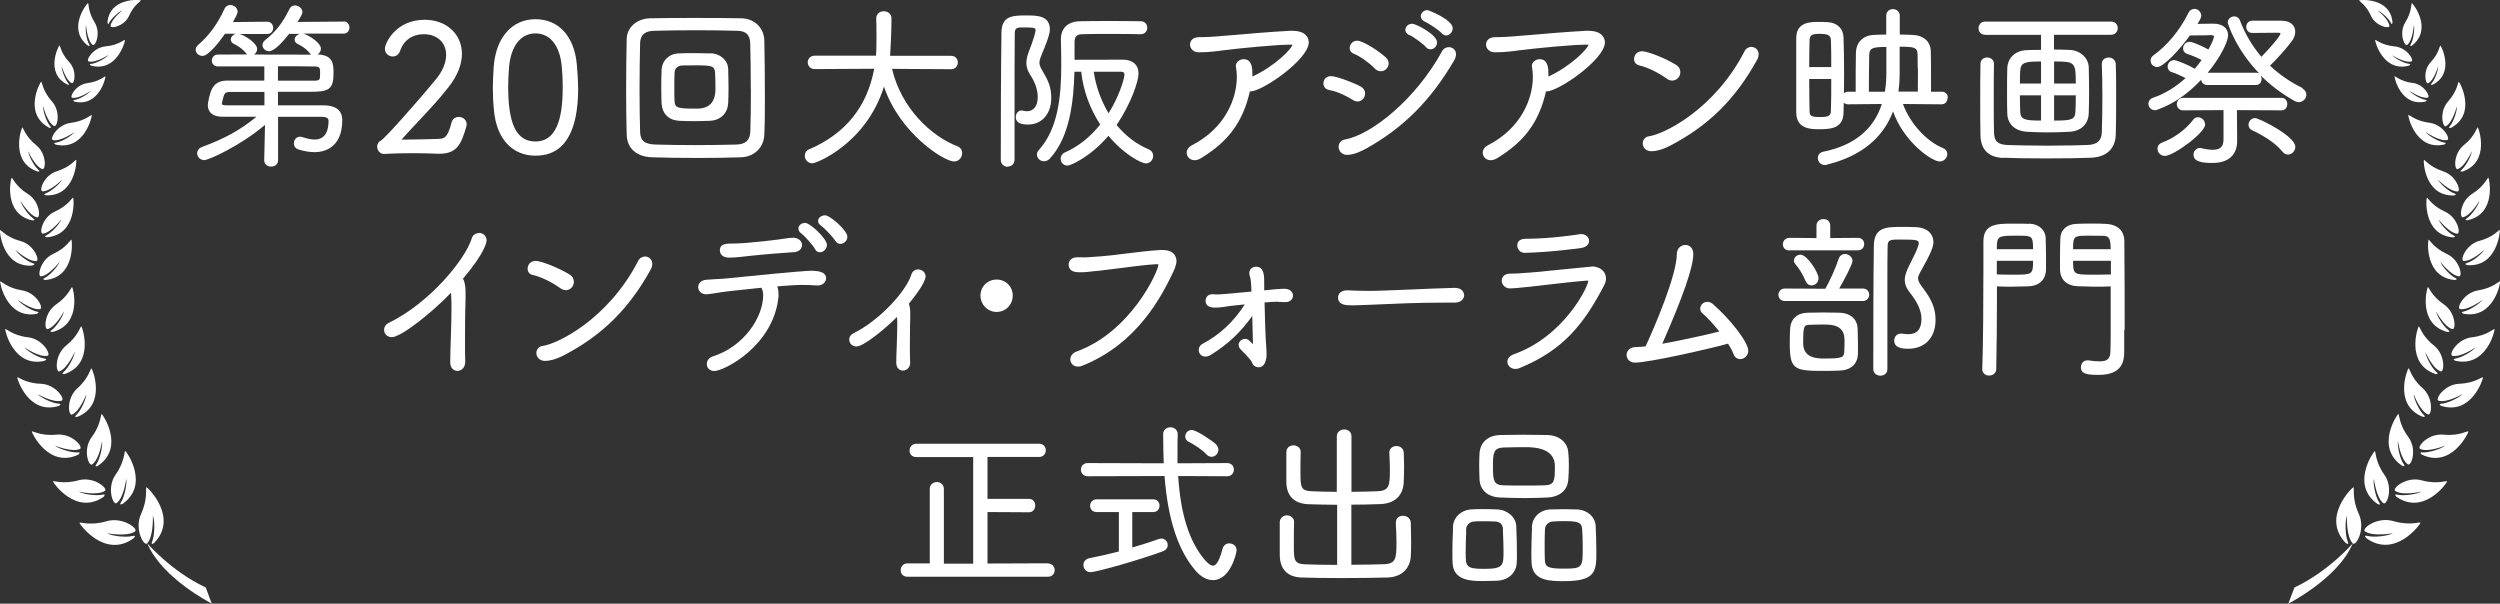 <svg height="53.12" viewBox="0 0 220 53.12" width="220" xmlns="http://www.w3.org/2000/svg"><rect x="0" y="0" width="220" height="53.12" fill="#333333" stroke="none"/><g fill="#fff"><path d="m13.46 45.4c.18.45.16 1.7-.07 2.25-.16.39.18.13.18.13 2.16-2.25-.56-4.88-.68-4.9-.11-.02.16.96-.47 2.33s.26 2.9.53 2.61c.58-.62.5-2.41.5-2.41zm-2.44-5.71c-.09-.04-.02.91-.84 2.07-.82 1.15-.23 2.74.08 2.51.65-.47.85-2.15.85-2.15.08.45-.15 1.6-.46 2.07-.22.33.14.15.14.15 2.4-1.69.35-4.61.24-4.65zm-2.4 1.3c2.38-1.61.44-4.51.33-4.55-.09-.04-.04.9-.87 2.01s-.27 2.63.03 2.42c.64-.45.87-2.04.87-2.04.07.44-.18 1.56-.5 2.02-.22.32.14.15.14.15zm-1.8-4.31c2.59-1.05 1.32-4.2 1.23-4.26-.08-.05-.22.85-1.23 1.74s-.81 2.46-.48 2.32c.7-.3 1.26-1.79 1.26-1.79-.02.43-.48 1.45-.88 1.82-.28.26.1.17.1.17zm-1.21-3.95c-.29.25.09.18.09.18 2.64-.91 1.55-4.12 1.46-4.19-.08-.06-.26.83-1.32 1.67-1.06.83-.94 2.42-.61 2.29.72-.26 1.35-1.72 1.35-1.72-.04.43-.56 1.42-.98 1.77zm-1.05-3.7c-.3.21.08.18.08.18 2.62-.69 1.8-3.87 1.71-3.94-.07-.06-.32.78-1.4 1.51s-1.09 2.27-.75 2.18c.71-.2 1.43-1.56 1.43-1.56-.07.41-.65 1.33-1.07 1.64zm-.61-4.58c-.32.16.04.19.04.19 2.65-.24 2.36-3.46 2.3-3.54-.06-.07-.43.71-1.6 1.24s-1.42 2.02-1.08 1.98c.72-.08 1.64-1.28 1.64-1.28-.14.39-.84 1.18-1.3 1.41zm.15-3.75c-.32.16.04.18.04.18 2.62-.22 2.36-3.4 2.3-3.48-.06-.07-.43.69-1.59 1.21-1.16.51-1.42 1.98-1.08 1.95.71-.07 1.63-1.25 1.63-1.25-.14.38-.84 1.16-1.3 1.38zm-.37-3.86c.7.02 1.73-1.03 1.73-1.03-.18.36-.96 1.03-1.42 1.2-.33.11.02.18.02.18 2.57.09 2.7-3.03 2.65-3.12-.05-.07-.5.63-1.69.99-1.19.37-1.61 1.76-1.28 1.77zm1.2-4.29c-.35.05-.01.18-.01.18 2.52.55 3.19-2.5 3.16-2.6-.03-.08-.61.53-1.84.68s-1.9 1.45-1.58 1.52c.69.14 1.89-.7 1.89-.7-.24.32-1.12.85-1.61.92zm1.43-3.95c.59.12 1.61-.6 1.61-.6-.21.27-.96.73-1.38.79-.3.04-.01.16-.01.16 2.15.47 2.73-2.14 2.7-2.22-.03-.07-.52.45-1.57.58s-1.63 1.24-1.35 1.3zm1.69-2.99c-.32.04-.02.17-.02.17 2.28.59 3-2.17 2.97-2.26-.03-.08-.57.46-1.7.56s-1.79 1.26-1.49 1.33c.62.15 1.75-.58 1.75-.58-.23.28-1.05.73-1.5.79zm4.34-5.58c-.07-.06-2.74-.27-2.93 1.93 0 0 .02.31.15.04.19-.38.84-.97 1.17-1.09 0 0-.99.77-1.05 1.37-.03.28 1.21.06 1.64-.91s1.08-1.29 1.02-1.33zm-3.02 45.84c-1.44.43-2.37.03-2.37.14 0 .13 2.23 3.19 4.76 1.36 0 0 .31-.31-.1-.2-.58.15-1.82 0-2.24-.24 0 0 1.76.33 2.46-.16.33-.23-1.07-1.32-2.51-.9zm-.26-2.15s.29-.28-.09-.19c-.55.13-1.71-.04-2.1-.27 0 0 1.65.39 2.31-.06.31-.21-.97-1.31-2.34-.93-1.36.38-2.23-.01-2.23.09 0 .12 2.05 3.04 4.46 1.36zm-2.23-3.71s.33-.23-.06-.2c-.55.04-1.65-.31-1.99-.6 0 0 1.48.62 2.2.3.34-.15-.68-1.4-2.06-1.26s-2.16-.37-2.17-.28c-.02.11 1.49 3.27 4.09 2.04zm-1.71-4.29s.35-.17-.03-.2c-.54-.03-1.54-.52-1.83-.84 0 0 1.38.8 2.11.58.35-.1-.5-1.45-1.85-1.49s-2.02-.65-2.05-.56c-.03.11.99 3.34 3.66 2.51zm-1.26-3.97s.36-.14-.02-.2c-.53-.08-1.49-.65-1.76-.99 0 0 1.31.9 2.05.75.35-.07-.38-1.48-1.72-1.63s-1.97-.81-2-.72c-.04.1.72 3.41 3.45 2.8zm-.68-4.14s.36-.13 0-.19c-.51-.1-1.42-.69-1.66-1.03 0 0 1.23.93 1.96.81.34-.06-.31-1.45-1.6-1.65s-1.87-.86-1.91-.78c-.05.1.56 3.33 3.22 2.85zm-.36-4.26s.36-.09.01-.19c-.49-.15-1.32-.81-1.52-1.17 0 0 1.11 1.03 1.83.99.34-.02-.16-1.45-1.4-1.77-1.24-.33-1.74-1.03-1.79-.95-.05.09.21 3.31 2.86 3.11zm-.02-3.96s.37.02.07-.17c-.42-.28-1.02-1.14-1.11-1.54 0 0 .76 1.29 1.45 1.45.33.08.26-1.41-.82-2.07s-1.35-1.47-1.42-1.41c-.08.07-.74 3.19 1.83 3.75zm.44-4.3s.35.06.08-.16c-.38-.32-.85-1.23-.89-1.63 0 0 .58 1.34 1.24 1.58.31.11.42-1.34-.55-2.12-.97-.77-1.14-1.59-1.21-1.54-.08.06-1.1 3.02 1.33 3.87zm1-3.86s.34.12.11-.15c-.32-.38-.64-1.36-.61-1.76 0 0 .35 1.42.96 1.77.29.16.64-1.26-.19-2.18s-.86-1.76-.94-1.72c-.09.05-1.59 2.79.67 4.03zm1.62-3.79s.29.1.09-.13c-.28-.32-.58-1.15-.57-1.49 0 0 .34 1.21.87 1.49.25.13.51-1.09-.22-1.86s-.78-1.48-.85-1.45c-.08.04-1.29 2.43.68 3.43zm1.81-3.44s.28.16.12-.11c-.23-.39-.36-1.32-.27-1.68 0 0 .09 1.33.58 1.74.23.19.77-1.03.17-1.99s-.5-1.72-.58-1.69c-.09.03-1.87 2.26-.03 3.73zm10.37 47.69c-3.03-1.42-5.13-3.88-5.13-3.88 1.28 3.08 5.67 5.3 5.67 5.3l-.53-1.43z"/><path d="m207.04 47.82c.27.29 1.16-1.24.53-2.61s-.36-2.34-.47-2.33c-.12.02-2.84 2.66-.68 4.9 0 0 .35.26.18-.13-.23-.56-.25-1.8-.07-2.25 0 0-.08 1.79.5 2.41zm2.18-3.47s.37.18.14-.15c-.31-.47-.55-1.62-.46-2.07 0 0 .2 1.68.84 2.15.31.22.9-1.36.08-2.51s-.75-2.1-.84-2.07c-.11.04-2.16 2.96.24 4.65zm2.3-3.51c-.32-.45-.57-1.57-.5-2.02 0 0 .22 1.59.87 2.04.3.21.86-1.31.03-2.42s-.78-2.05-.87-2.01c-.11.04-2.05 2.94.33 4.55 0 0 .36.17.14-.15zm1.76-4.34c-.39-.37-.86-1.38-.88-1.82 0 0 .55 1.49 1.26 1.79.33.14.53-1.43-.48-2.32s-1.15-1.79-1.23-1.74c-.09.06-1.36 3.21 1.23 4.26 0 0 .38.09.1-.17zm.14-5.54s.63 1.46 1.35 1.72c.34.12.45-1.46-.6-2.29-1.06-.83-1.25-1.72-1.32-1.67-.09.07-1.18 3.28 1.46 4.19 0 0 .38.07.09-.18-.41-.35-.93-1.34-.97-1.77zm.95-3.56s.72 1.36 1.43 1.56c.34.09.33-1.45-.75-2.18s-1.33-1.57-1.4-1.51c-.08.07-.91 3.25 1.71 3.94 0 0 .37.04.08-.18-.42-.31-1-1.23-1.07-1.64zm.38-4.36s.92 1.2 1.64 1.28c.34.04.09-1.45-1.08-1.98s-1.54-1.31-1.6-1.24c-.07.08-.35 3.3 2.3 3.54 0 0 .37-.02.04-.19-.46-.23-1.16-1.02-1.3-1.41zm-.15-3.72s.92 1.18 1.63 1.25c.34.03.07-1.43-1.08-1.95-1.16-.52-1.53-1.28-1.59-1.21-.07.08-.32 3.26 2.3 3.48 0 0 .36-.03.04-.18-.46-.22-1.16-1-1.3-1.38zm.39-4.25c-1.18-.37-1.64-1.07-1.69-.99-.06.09.07 3.21 2.65 3.12 0 0 .35-.07.02-.18-.47-.16-1.24-.84-1.43-1.2 0 0 1.03 1.04 1.73 1.03.33 0-.1-1.41-1.28-1.77zm-1.53-3.45s1.2.84 1.89.7c.33-.07-.34-1.37-1.58-1.52-1.23-.15-1.8-.76-1.84-.68-.04.1.64 3.15 3.15 2.6 0 0 .33-.13-.01-.18-.49-.08-1.37-.6-1.62-.92zm-1.17-4.32c-1.05-.13-1.54-.65-1.57-.58-.03.08.55 2.69 2.7 2.22 0 0 .29-.11-.01-.16-.42-.07-1.18-.52-1.38-.79 0 0 1.03.72 1.61.6.28-.06-.29-1.17-1.35-1.3zm-1.84-2.47s1.12.73 1.75.58c.29-.07-.36-1.23-1.49-1.33s-1.67-.63-1.7-.56c-.03.09.69 2.85 2.97 2.26 0 0 .3-.13-.02-.17-.45-.05-1.27-.51-1.5-.79zm-1.82-3.46c.44.97 1.67 1.19 1.64.91-.06-.6-1.05-1.37-1.05-1.37.32.12.98.71 1.17 1.09.13.27.15-.04.15-.04-.19-2.2-2.86-1.98-2.93-1.93-.06.05.59.36 1.02 1.33zm-.51 45.39c.7.49 2.46.16 2.46.16-.42.24-1.66.4-2.24.24-.41-.11-.1.2-.1.2 2.53 1.83 4.76-1.23 4.76-1.36 0-.11-.93.29-2.37-.14s-2.84.66-2.51.9zm7.23-4.4c0-.1-.87.29-2.23-.09s-2.65.72-2.34.93c.66.45 2.31.06 2.31.06-.39.23-1.55.4-2.1.27-.39-.09-.1.19-.1.19 2.41 1.68 4.46-1.24 4.46-1.36zm1.86-4.39c-.02-.1-.79.42-2.17.28s-2.4 1.11-2.06 1.26c.71.32 2.2-.3 2.2-.3-.34.29-1.44.64-1.99.6-.39-.03-.06.2-.06.2 2.6 1.23 4.1-1.92 4.09-2.04zm1.28-4.76c-.03-.09-.71.51-2.05.56-1.35.04-2.19 1.39-1.85 1.49.73.22 2.11-.58 2.11-.58-.29.32-1.3.81-1.83.84-.38.03-.03.2-.03.2 2.67.83 3.69-2.4 3.66-2.51zm1.04-4.25c-.04-.09-.66.57-2 .72s-2.07 1.56-1.72 1.63c.75.16 2.05-.75 2.05-.75-.26.34-1.23.91-1.76.99-.38.06-.02.2-.02.2 2.73.61 3.49-2.69 3.44-2.8zm.47-4.19c-.04-.08-.62.58-1.91.78s-1.95 1.59-1.6 1.65c.73.12 1.96-.81 1.96-.81-.24.34-1.15.93-1.66 1.03-.36.07 0 .19 0 .19 2.67.49 3.27-2.74 3.22-2.85zm-.01-4.53c-.05-.08-.55.63-1.79.95-1.24.33-1.74 1.75-1.4 1.77.72.05 1.83-.99 1.83-.99-.2.36-1.03 1.03-1.52 1.17-.35.1.01.19.01.19 2.65.2 2.91-3.01 2.86-3.11zm-1.01-4.6c-.07-.06-.34.74-1.42 1.41-1.08.66-1.15 2.15-.82 2.07.7-.16 1.45-1.45 1.45-1.45-.09.4-.68 1.26-1.11 1.54-.3.2.07.17.07.17 2.57-.56 1.9-3.68 1.83-3.75zm-.94-4.42c-.07-.05-.24.77-1.21 1.54s-.86 2.23-.55 2.12c.66-.24 1.24-1.58 1.24-1.58-.04.4-.51 1.31-.89 1.63-.27.23.09.16.09.16 2.43-.85 1.41-3.8 1.33-3.87zm-1.66-4.02c-.08-.04-.11.8-.94 1.72s-.48 2.34-.19 2.18c.61-.35.96-1.77.96-1.77.03.4-.29 1.38-.61 1.76-.23.27.11.15.11.15 2.26-1.24.76-3.99.67-4.03zm-1.62-3.19c-.07-.04-.12.68-.85 1.45s-.47 1.99-.22 1.86c.53-.28.87-1.49.87-1.49.01.34-.28 1.17-.57 1.49-.2.22.09.13.09.13 1.96-1 .76-3.39.68-3.43zm-2.51-3.74c-.08-.03.02.73-.58 1.69s-.06 2.18.17 1.99c.49-.41.58-1.74.58-1.74.09.35-.04 1.28-.27 1.68-.16.28.12.11.12.11 1.84-1.47.06-3.71-.03-3.73zm-10.88 52.85s4.39-2.22 5.67-5.3c0 0-2.1 2.45-5.13 3.88l-.54 1.43z"/><path d="m30.24 1.9-4.06.03c.4-.62.43-.75.43-.87 0-.33-.34-.58-.65-.58-.21 0-.38.1-.47.28-.64 1.29-1.19 1.99-2.17 2.78-.15.13-.22.27-.22.43 0 .29.27.54.58.54.45 0 1.2-.81 1.76-1.53h.93c-.24.07-.44.28-.44.51 0 .16.1.31.27.38.25.12.73.38 1.1.86.02.03.05.05.08.08-1.41-.01-3.28-.01-5.02-.01.16-.11.27-.3.27-.49 0-.51-1.06-1.18-1.54-1.32h2.43c.3 0 .52-.23.52-.54s-.22-.54-.52-.54l-3.02.03c.17-.3.41-.73.41-.9 0-.36-.33-.6-.65-.6-.22 0-.4.12-.49.31-.64 1.38-1.34 2.34-2.34 3.21-.13.11-.21.26-.21.41 0 .3.27.55.61.55.53 0 1.52-1.3 1.97-1.95h.95c-.24.07-.44.28-.44.51 0 .16.1.31.27.38.25.12.73.38 1.1.86.02.02.04.05.06.07-.94 0-1.83 0-2.56.01-.35 0-.54.27-.54.54 0 .24.18.5.51.5h1.86 2.25v1.25c-.65 0-1.29 0-1.87 0-.51 0-.97 0-1.35 0-1.18 0-1.5.63-1.73 1.95-.02.09-.02.17-.02.24 0 .23.09.99 1.28.99h3c-1.42 1.17-2.77 1.91-4.76 2.65-.29.1-.46.31-.46.57 0 .33.28.6.63.6s3.08-1.19 5.34-3.1l-.07 3.13c0 .31.26.54.61.54.3 0 .61-.19.61-.55v-3.83s3.79 0 3.79 0c.65 0 .65.23.65.37 0 .74-.21 1.63-1.23 1.63-.36 0-.77-.12-1.08-.22-.08-.03-.15-.03-.19-.03-.34 0-.55.29-.55.57s.16.48.42.56c.51.15.98.23 1.4.23.73 0 2.44-.28 2.44-2.83 0-.59-.29-1.29-1.67-1.29h-3.99v-1.19h1.58 1.21c1.67 0 2.1-.19 2.1-1.63 0-.76 0-1.61-1.4-1.66.17-.11.29-.3.29-.51 0-.51-1.06-1.18-1.54-1.32h3.53c.3 0 .52-.23.52-.54 0-.26-.18-.54-.52-.54zm-2.66 5.2h-3.12v-1.27c1.21 0 2.34 0 3.12.02.54 0 .59.05.59.6 0 .6-.02.65-.59.65zm-4.31.98v1.19h-3.33c-.28 0-.42-.05-.42-.13s.08-.4.17-.71c.09-.23.18-.34.58-.34h2.99z"/><path d="m33.85 13.54c.79-.04 1.59-.06 2.52-.06.73 0 1.47.02 2.2.05h.11c1.62 0 1.93-.99 2.35-2.36.02-.09.04-.16.04-.22 0-.41-.35-.66-.69-.66s-.58.2-.65.52c-.37 1.4-.65 1.4-1.29 1.42-1.07.03-2.04.05-3.11.06.51-.58 1.02-1.12 1.52-1.65.91-.97 1.77-1.89 2.62-2.97.77-.98 1.18-1.99 1.18-2.93 0-1.74-1.37-3-3.27-3-2.6 0-3.51 2.1-3.51 2.55 0 .42.35.68.68.68s.56-.19.67-.52c.3-.9 1.07-1.44 2.07-1.44 1.18 0 1.97.73 1.97 1.82 0 .69-.31 1.44-.91 2.16-1.94 2.35-4.52 5.22-4.83 5.38-.2.09-.33.3-.33.53 0 .32.23.66.65.66h.02z"/><path d="m50.87 7.74c0-.73-.06-1.46-.11-2.08-.23-2.48-1.6-3.97-3.64-3.97s-3.47 1.59-3.67 4.14c-.05.74-.08 1.34-.08 1.89 0 .67.03 1.32.1 2.01.23 2.48 1.6 3.97 3.66 3.97 2.49 0 3.75-2.01 3.75-5.97zm-1.35-.12c0 2.07-.25 4.83-2.4 4.83-1.66 0-2.4-1.49-2.4-4.83 0-.54.03-1.11.08-1.75.17-1.83 1.03-2.93 2.32-2.93s2.14 1.07 2.31 2.87c.06.56.09 1.17.09 1.8z"/><path d="m67.26 11.81c.05-1.05.05-2.21.05-3.44 0-1.71-.02-3.38-.05-4.82-.02-1.09-.88-1.92-2.01-1.94-1.33-.03-2.73-.03-4.09-.03s-2.7 0-3.93.03c-1.17.02-2.06.79-2.08 1.81-.03 1.35-.05 2.94-.05 4.61 0 1.42.02 2.75.05 3.83.03 1.19.86 1.93 2.21 1.98 1.12.04 2.49.06 4.08.06 1.47 0 2.71-.02 3.78-.06 1.17-.04 2.01-.87 2.04-2.02zm-1.18-3.89c0 1.35-.02 2.61-.05 3.64-.03.77-.4 1.13-1.22 1.16-1.15.03-2.41.05-3.65.05s-2.41-.02-3.46-.05c-.97-.03-1.35-.33-1.37-1.11-.03-.99-.05-2.28-.05-3.63 0-1.53.02-3.01.05-4.16.01-.74.4-1.09 1.22-1.11 1.05-.03 2.4-.05 3.8-.05 1.22 0 2.44.02 3.52.05.78.01 1.13.35 1.15 1.11.03 1.13.05 2.59.05 4.1z"/><path d="m62.53 4.7c-.9-.03-1.99-.04-2.82 0-.84.03-1.46.64-1.49 1.48-.02.47-.03 1.08-.03 1.64 0 .49.02.94.03 1.27.05.91.62 1.48 1.53 1.54.42.02.89.03 1.38.03s.96-.02 1.35-.03c.93-.05 1.55-.65 1.6-1.57.02-.35.03-.82.03-1.32 0-.6-.02-1.22-.03-1.68-.03-.76-.7-1.35-1.54-1.37zm.43 3.12q0 1.74-1.62 1.74c-1.67 0-1.94-.04-1.98-.65-.02-.24-.02-.72-.02-1.22s0-.99.02-1.27c.01-.4.25-.63.68-.66.29-.01.79-.01 1.27-.01 1.4 0 1.58.08 1.62.68.02.27.03.83.03 1.39z"/><path d="m71.47 14.38c.36 0 4.75-1.73 6.32-6.76 1.39 4.13 5.29 6.59 6.17 6.59.44 0 .71-.38.71-.74 0-.27-.15-.49-.4-.59-2.3-.88-4.95-3.33-5.77-6.82l5.19.03c.41 0 .6-.31.6-.6s-.21-.58-.6-.58h-5.36c.04-.59.12-2.1.12-3.29 0-.37-.28-.63-.68-.63-.38 0-.66.26-.66.62.02.39.02 1.06.02 1.66 0 .75-.01 1.3-.04 1.63h-5.41c-.37 0-.6.3-.6.58s.21.6.6.6l5.25-.03c-.62 3.35-2.54 5.73-5.73 7.09-.24.1-.38.31-.38.55 0 .38.29.68.66.68z"/><path d="m88.68 14.66c.3 0 .6-.21.6-.61 0-1.44 0-3.05 0-4.62 0-2.53 0-4.92.02-6.5 0-.36.13-.5.46-.51h.31.43c.63 0 .63.11.63.26 0 .13-.18.83-.6 1.88-.15.41-.21.71-.21.99 0 .34.11.67.34 1.04.44.67.66 1.32.66 1.97 0 .76-.36 1.23-.95 1.23-.12 0-.24-.02-.34-.05l-.14-.02c-.28 0-.5.26-.5.58 0 .45.34.66 1.07.66 1.23 0 2.05-.94 2.05-2.33 0-.93-.24-1.49-.73-2.32-.23-.37-.31-.58-.31-.79 0-.17.06-.39.19-.69l.04-.11c.29-.69.69-1.65.69-2.12 0-1.24-1.14-1.24-2.06-1.24-1.16 0-2.17 0-2.2 1.47-.05 3.16-.06 8.73-.06 11.24 0 .4.32.61.63.61z"/><path d="m97.54 11.95c1.4 1.68 2.93 2.43 3.29 2.43s.65-.3.65-.66c0-.25-.14-.47-.4-.58-1.08-.46-2.03-1.18-2.82-2.14 1.25-1.84 1.93-3.83 1.93-4.53 0-.77-.52-1.22-1.38-1.22-.91 0-2.93 0-4.25.01v-1.55c0-.48.19-.69.66-.7.99-.04 3.98-.03 5.17 0 .37 0 .57-.29.57-.57s-.2-.57-.56-.57c-1.4-.03-4.23-.03-5.39 0-1.04.03-1.65.61-1.65 1.58v.09c.02.68.03 1.41.03 2.17 0 2.64-.24 5.6-1.99 7.51-.11.13-.15.25-.15.39 0 .31.29.58.61.58.2 0 .39-.08.52-.23 1.77-1.9 2.1-5.05 2.17-7.65h.6c.16 1.6.75 3.24 1.67 4.65-.91 1.13-1.96 1.95-3.12 2.46-.23.1-.36.31-.36.55 0 .29.21.6.6.6.33 0 2.07-.82 3.6-2.62zm.01-1.99c-.66-1.1-1.12-2.38-1.3-3.65h2.33c.37 0 .37.15.37.26 0 .37-.49 1.96-1.39 3.39z"/><path d="m105.12 14.1c.17 0 .34-.05.55-.17 2.44-1.48 3.7-3.2 4.32-5.89h.06c1.04 0 5.12-2.81 5.12-4.31 0-.24-.1-1.02-1.46-1.02h-.21c-1.82.1-3.74.27-4.89.37-.47.04-.82.07-1.01.08l-.34.03c-.51.04-1.04.08-1.54.08h-.2c-.55 0-.8.32-.8.65s.28.68.74.68c.87 0 1.36-.06 2.18-.17 1.56-.2 4.77-.5 5.84-.5.17 0 .24.02.26 0-.05.34-1.5 1.86-3.53 2.81 0-.06 0-.12 0-.18 0-.47 0-1.35-.77-1.35-.33 0-.69.23-.69.61l.02.11c.05.26.07.55.07.84 0 1.93-1.04 4.52-3.95 6.01-.29.15-.46.39-.46.66 0 .38.3.66.71.66z"/><path d="m119.1 4.71c.58.24 1.33.76 1.87 1.31.15.16.33.25.55.25.37 0 .68-.32.68-.69 0-.2-.09-.39-.25-.53-.66-.59-2.01-1.47-2.52-1.47-.4 0-.66.33-.66.65 0 .22.13.4.34.49z"/><path d="m125.37 1.9c.34.14 1.27.76 1.52 1.04.09.11.22.18.37.18.3 0 .58-.3.58-.63 0-.76-2.12-1.6-2.23-1.6-.32 0-.58.25-.58.54 0 .12.05.33.35.47z"/><path d="m124.03 3.08c.36.16 1.25.81 1.47 1.08.09.11.23.18.38.18.32 0 .58-.28.58-.61 0-.69-1.86-1.64-2.19-1.64s-.6.24-.6.54c0 .09.03.31.35.46z"/><path d="m116.95 7.92c.7.11 1.54.52 2.09.87.13.09.28.14.43.14.36 0 .66-.32.66-.71 0-.24-.13-.45-.36-.59-.53-.3-2.13-.93-2.65-.93-.43 0-.66.32-.66.63s.2.54.49.58z"/><path d="m126.89 4.53c-2.34 4.27-6.26 7.35-8.55 7.75-.36.04-.54.36-.54.64 0 .35.26.71.75.71.62 0 1.4-.4 1.7-.57 3.28-1.84 5.66-4.23 7.72-7.75.11-.2.16-.37.16-.53 0-.41-.32-.63-.63-.63-.26 0-.49.14-.62.38z"/><path d="m131.18 14.1c.17 0 .33-.05.55-.17 2.44-1.48 3.7-3.2 4.32-5.89h.06c1.04 0 5.12-2.81 5.12-4.31 0-.24-.11-1.02-1.46-1.02h-.21c-1.82.1-3.74.27-4.89.37-.47.04-.82.07-1.01.08l-.34.03c-.51.04-1.04.08-1.55.08h-.2c-.55 0-.8.32-.8.65s.28.68.74.68c.87 0 1.36-.06 2.18-.17 1.56-.2 4.77-.5 5.84-.5.17 0 .24.02.26 0-.05.34-1.5 1.86-3.53 2.81 0-.06 0-.12 0-.18 0-.47 0-1.35-.77-1.35-.33 0-.69.23-.69.61l.02.11c.05.25.07.55.07.84 0 1.93-1.04 4.52-3.95 6.01-.29.15-.46.39-.46.66 0 .38.3.66.71.66z"/><path d="m144.22 5.75c.82.17 1.85.73 2.47 1.18.15.11.31.16.47.16.39 0 .71-.33.71-.74 0-.25-.12-.48-.34-.62-.97-.61-2.55-1.22-3.02-1.22s-.71.35-.71.68c0 .28.15.48.42.55z"/><path d="m154.13 4.12c-.21 0-.48.12-.61.39-2.67 5.18-7.16 7.32-8.4 7.48-.33.04-.56.3-.56.63s.26.69.77.69c.32 0 .88-.09 1.7-.52 3.34-1.75 5.68-4.07 7.58-7.5.1-.17.15-.34.15-.52 0-.4-.32-.64-.63-.64z"/><path d="m171.41 8.6c0-.27-.18-.53-.52-.53h-.96v-.92c0-.99 0-2.11-.02-2.63-.02-.88-.64-1.42-1.65-1.45-.34-.01-.71-.03-1.08-.03v-1.67c0-.33-.26-.57-.61-.57-.28 0-.58.2-.58.57v.92.75c-.37 0-.72.02-1.03.03-1 .03-1.61.62-1.64 1.58-.02.72-.02 2.34-.02 3.42h-.66c-.14 0-.27.05-.37.13 0-.57.01-1.18.01-1.79 0-1.13-.02-2.21-.05-3.12-.02-.78-.58-1.31-1.41-1.34-.22-.02-.52-.02-.81-.02-.68 0-1.94 0-1.94 1.42v1.37 1.83s0 1.25 0 1.85v1.51c0 1.46 1.36 1.46 1.94 1.46.97 0 2.18 0 2.22-1.43 0-.28.02-.58.02-.9.09.08.22.14.38.14l2.97-.03c-.71 2.24-2.44 3.65-5.15 4.2-.3.06-.48.27-.48.56s.23.61.6.61c.05 0 .12 0 .15-.02 3-.73 4.97-2.31 5.87-4.7.92 2.66 3.4 4.41 4.11 4.41.39 0 .66-.34.66-.64 0-.26-.14-.45-.4-.55-1.45-.59-2.89-2.19-3.5-3.87l3.4.03c.3 0 .52-.23.52-.55zm-10.26-2.7h-1.94c0-.92.02-1.78.03-2.37.02-.43.21-.55.85-.55.68 0 1 .08 1.03.52.03.65.03 1.5.03 2.41zm0 1.05c0 1.04 0 2.02-.03 2.8-.01.41-.15.55-.95.55-.87 0-.92-.14-.93-.55-.01-.7-.03-1.74-.03-2.8zm7.63-.91c0 .67 0 1.46-.01 2.02h-1.71c.07-.48.11-1.02.11-1.67 0-.36 0-.74 0-1.14 0-.37 0-.75 0-1.14 1.33 0 1.55.07 1.58.68.01.21.01.71.01 1.23zm-2.78-1.91v2.2c0 .64-.04 1.22-.13 1.74h-1.41c0-1.09.02-2.73.03-3.22.02-.63.29-.71 1.5-.72z"/><path d="m176.3 13.88c.85.04 2.11.06 3.74.06s2.98-.02 3.94-.06c1.4-.05 2.18-.79 2.21-2.07.03-.94.03-2.11.03-3.25s0-2.22-.03-2.91c-.02-.34-.28-.59-.63-.59-.3 0-.6.19-.6.57v.02c.03.82.05 1.81.05 2.79 0 1.15-.02 2.32-.05 3.21-.03.74-.42 1.08-1.27 1.11-.53.02-1.94.06-3.5.06-1.46 0-2.85-.04-3.55-.06-.85-.04-1.16-.34-1.17-1.15-.02-.78-.02-1.82-.02-2.93s0-2.2.02-3.07c0-.32-.26-.55-.61-.55-.29 0-.58.19-.58.56-.02 1-.02 2.11-.02 3.19s0 2.14.02 3.06c.02 1.3.7 1.98 2.02 2.03z"/><path d="m174.7 3.07h4.91v1.32c-.39 0-.8 0-1.22.02-1.18.03-1.73.84-1.75 1.57-.02.52-.02 1.42-.02 2.3 0 .64 0 1.27.02 1.7.02.95.7 1.57 1.79 1.62.62.03 1.15.05 1.66.05.6 0 1.2-.01 1.96-.05 1.05-.03 1.73-.66 1.76-1.64.02-.47.03-1.22.03-1.99s-.02-1.55-.03-2.05c-.02-.72-.63-1.49-1.72-1.53h-.08c-.45-.02-.86-.03-1.26-.03v-1.3h5.03c.38 0 .58-.3.58-.58 0-.34-.24-.58-.58-.58h-11.09c-.38 0-.58.3-.58.58 0 .34.24.58.58.58zm4.91 5.32v2.22c-1.47 0-1.8-.1-1.83-.78-.01-.33-.03-.87-.03-1.44zm0-2.98v1.94h-1.86c0-.56.02-1.01.03-1.14.05-.73.45-.8 1.83-.8zm1.15 1.94v-1.94c1.85 0 1.91.06 1.91 1.94zm0 3.26v-2.22h1.91c0 .57-.02 1.1-.03 1.42-.03.74-.39.8-1.88.8z"/><path d="m200.78 9.71c.33 0 .5-.28.5-.55 0-.32-.21-.55-.5-.55h-8.68c-.31 0-.54.24-.54.55 0 .27.2.55.54.55l3.57-.02v2.57c0 .64-.28.92-.93.92-.27 0-.6-.04-.97-.13-.06-.03-.13-.03-.17-.03-.36 0-.57.3-.57.6 0 .64.85.72 1.67.72 1.96 0 2.17-1.33 2.17-1.91l-.02-2.74 3.91.02z"/><path d="m194.04 10.93c0-.33-.29-.61-.61-.61-.19 0-.33.07-.43.22-.65.86-1.68 1.61-2.74 2.01-.26.1-.4.3-.4.54 0 .35.29.63.65.63.77 0 3.55-2.04 3.55-2.78z"/><path d="m198.45 10.39c-.36 0-.58.31-.58.6 0 .2.12.39.31.47 1.23.58 2.11 1.2 2.69 1.9.12.16.29.24.48.24.34 0 .64-.32.64-.68 0-.94-3.2-2.53-3.55-2.53z"/><path d="m202.65 7.76c-1.08-.52-2.05-1.19-2.89-1.98.61-.59 1.52-1.6 1.97-2.23.16-.23.25-.51.25-.76 0-.47-.32-.97-1.24-.97h-2.53c-.35 0-.54.27-.54.54s.18.54.54.54l2.23-.02c.2 0 .24.05.25.06-.02.23-.86 1.21-1.69 2.06-.81-.96-1.45-2.04-1.89-3.22-.08-.21-.27-.34-.49-.34-.28 0-.58.21-.58.55 0 .03.63 2.25 2.78 4.48-.07-.04-.16-.07-.26-.07h-4.28c1.13-1.37 1.79-2.74 1.79-3.3 0-.64-.49-1.02-1.33-1.02-.43 0-.89.01-1.36.02.3-.48.33-.61.33-.72 0-.32-.28-.6-.6-.6-.22 0-.42.13-.52.34-.77 1.55-1.87 2.88-3.08 3.74-.22.16-.26.34-.26.47 0 .31.26.57.58.57.57 0 2.06-1.62 2.88-2.78.27 0 .56 0 .84-.01.38 0 .73 0 1-.02.28 0 .28.09.28.13 0 .07-.1.44-.49 1.14-.5-.28-1.36-.68-1.66-.68-.35 0-.57.29-.57.57 0 .24.15.43.37.5.4.12.85.31 1.26.53-.21.29-.4.54-.6.77-.63-.37-1.62-.76-1.82-.76-.35 0-.57.29-.57.57 0 .23.14.42.35.48.33.1.8.31 1.23.53-.87.79-1.85 1.39-2.86 1.73-.25.08-.41.29-.41.53 0 .31.26.57.58.57.06 0 .11-.01.16-.03l.05-.02c1.52-.53 2.83-1.54 3.85-2.63.03.24.23.46.53.46h4.29c.3 0 .5-.22.5-.54 0-.11-.03-.22-.08-.3.79.79 1.78 1.57 2.99 2.25.13.07.25.1.35.1.37 0 .68-.3.68-.66 0-.22-.13-.42-.36-.55z"/><path d="m42.16 20.51c-.31 0-.56.18-.64.45-.56 1.85-3.68 5.68-7.3 7.45-.27.13-.42.36-.42.63 0 .31.25.63.68.63.8 0 3.5-2.12 5.21-3.91.03.36.04.85.04 1.45 0 .81-.03 1.73-.06 2.63-.02.72-.05 1.42-.05 2.05 0 .5.32.75.63.75.34 0 .69-.28.69-.79v-.02c-.02-.59-.02-1.29-.02-2.01 0-1.4.02-2.77.05-3.56 0-.09 0-.18 0-.27s0-.18 0-.26c0-.37-.03-.87-.23-1.2 2.02-2.39 2.08-3.28 2.08-3.38 0-.43-.35-.66-.69-.66z"/><path d="m56.77 22.57c-.21 0-.48.12-.61.39-2.67 5.18-7.16 7.32-8.4 7.48-.33.04-.56.3-.56.63s.26.69.77.69c.32 0 .88-.09 1.7-.52 3.34-1.75 5.68-4.07 7.58-7.5.1-.17.15-.34.15-.52 0-.4-.32-.65-.63-.65z"/><path d="m49.79 25.54c.39 0 .71-.33.71-.74 0-.25-.12-.48-.34-.62-.97-.61-2.55-1.22-3.02-1.22s-.71.35-.71.68c0 .28.15.48.42.55.82.17 1.85.73 2.47 1.18.15.11.3.16.47.16z"/><path d="m63.35 22.04c0 .29.21.63.8.63.55 0 1.12-.07 1.72-.14 1.13-.13 3.25-.3 3.98-.34.5-.02.73-.34.73-.63s-.26-.62-.74-.64c-.24 0-.51.03-.8.08-.23.05-3.25.43-4.47.43-.66 0-1.22 0-1.22.61z"/><path d="m71.48 23.82c-.81 0-6.33.55-7.32.66-.43.05-.86.07-1.28.09-.26.01-.51.03-.73.05-.49.04-.71.35-.71.64 0 .36.3.64.72.64.26-.02.53-.06.84-.11s.66-.11 1.11-.16l.65-.07c.63-.07 1.43-.16 2.24-.24.11.19.16.39.16.66 0 1.93-1.7 4.53-4.45 5.39-.31.1-.51.36-.51.67s.23.61.66.61c.84 0 5.21-2.19 5.65-6.54 0-.03 0-.06 0-.09 0-.04 0-.08 0-.13 0-.19-.02-.45-.11-.69 1.6-.13 2-.13 2.25-.13.38 0 .72.02 1.25.05h.06c.51 0 .74-.37.74-.63 0-.44-.42-.66-1.24-.66z"/><path d="m70.83 19.62c-.31 0-.57.22-.57.49 0 .16.08.31.25.43.32.24 1.06 1.07 1.21 1.38.09.18.24.28.44.28.32 0 .61-.31.61-.65 0-.55-1.48-1.94-1.94-1.94z"/><path d="m72.59 18.95c-.33 0-.6.23-.6.5 0 .1.05.26.27.42.32.22 1.08 1.04 1.28 1.36.09.15.23.23.42.23.29 0 .61-.26.61-.63 0-.54-1.52-1.89-1.99-1.89z"/><path d="m80.09 31.89v-.02c-.02-.47-.02-1.01-.02-1.57 0-1.12.02-2.09.03-2.37v-.34c0-.33-.02-.59-.12-.86.37-.46 1.47-1.83 1.47-2.41 0-.38-.34-.61-.66-.61-.27 0-.49.16-.58.42-.43 1.45-2.76 4.04-5.11 5.2-.24.12-.37.32-.37.56 0 .29.24.6.63.6.65 0 2.54-1.56 3.58-2.6v.1c.02.18.02.38.02.59 0 .59-.03 1.28-.05 1.94-.02.49-.04.97-.04 1.41 0 .46.3.68.58.68.32 0 .65-.26.65-.71z"/><path d="m87.7 27.45c.8 0 1.42-.63 1.42-1.44s-.63-1.41-1.42-1.41-1.42.62-1.42 1.41.63 1.44 1.42 1.44z"/><path d="m103.4 23.52c.08-.17.13-.36.13-.55 0-.23-.09-.97-1.25-.97h-.18c-.96.06-2.03.19-3.07.32-.82.1-1.59.2-2.18.24-.2.01-.4.03-.59.04-.4.03-.76.07-1.18.04-.07 0-.14 0-.21 0h-.06c-.53 0-.77.32-.77.63 0 .69.7.69 1 .69.44 0 .79-.04 1.2-.09.16-.02.32-.04.51-.05.32-.04.79-.1 1.31-.16 1.26-.16 2.83-.37 3.68-.41h.06c.11 0 .14.02.14.04 0 .56-2.4 5.9-7.19 7.64-.42.15-.56.46-.56.7 0 .31.23.63.68.63.14 0 .31-.04.46-.11 4.64-1.9 6.84-5.83 8.09-8.61z"/><path d="m112.5 26.57c.18 0 .33 0 .51.02h.08c.47 0 .69-.29.69-.57 0-.38-.3-.61-.79-.61-.25 0-.96.05-1.71.14h-.03s0-.73 0-.73c0-.5 0-1.35-.71-1.35-.35 0-.6.23-.6.54 0 .06 0 .12.02.2.1.31.13.49.17 1.45-2.54.24-2.8.25-3.03.25-.12 0-.22 0-.34-.02h-.06c-.42 0-.61.29-.61.58 0 .27.14.6.82.6.11 0 .51 0 1.23-.13.36-.05.81-.09 1.4-.15-.98 1.53-2.23 2.69-3.72 3.47-.22.12-.33.31-.33.54 0 .33.25.58.58.58.16 0 .32-.05.48-.15 1.53-.96 2.56-1.92 3.65-3.42.02.9.05 1.82.06 2.48-.11-.1-.23-.22-.32-.32-.09-.09-.23-.15-.37-.15-.3 0-.57.25-.57.53 0 .15.07.29.21.43.73.73.91.97.99 1.17.09.23.31.37.57.37.43 0 .69-.45.69-1.19 0-.19-.02-.39-.03-.59-.08-1.04-.12-2.7-.15-3.93h.1c.38-.04.75-.06 1.12-.06z"/><path d="m128.84 25.98c0-.08-.02-.27-.19-.44-.15-.14-.37-.21-.63-.21-1.28.04-2.68.09-3.95.15-1.52.06-2.83.12-3.53.12s-1.36-.02-1.93-.05h-.06c-.59 0-.8.34-.8.63 0 .69.76.69 1.27.69.31 0 .74-.02 1.55-.05.27-.01.58-.02.94-.04 1.3-.06 3.27-.15 5.65-.15h.84c.58 0 .85-.34.85-.66z"/><path d="m140.06 23.48s-.08 0-.12 0c-.02 0-.05 0-.09 0-.88.08-1.98.19-2.96.29-1.03.11-1.92.2-2.31.22-.24.02-.42.03-.58.04-.34.03-.58.05-1.11.05s-.74.33-.74.61c0 .33.28.69.71.69.24 0 .48-.01 1.88-.16.21-.02.58-.06 1.03-.12 1.18-.14 2.96-.34 3.81-.4h.09c.07 0 .1 0 .1.01 0 .48-2.1 4.89-6.57 6.47-.34.13-.55.37-.55.65 0 .36.32.64.71.64.1 0 .2-.02.31-.06h.01c3.9-1.59 5.71-3.89 7.51-7.35.09-.19.14-.39.14-.55 0-.63-.53-1.07-1.3-1.07z"/><path d="m139.03 20.61c-.1.02-2.56.4-4.65.4-.26 0-.86 0-.86.6 0 .32.25.64.66.64 2.3-.05 4.93-.42 4.95-.42.66-.11.71-.51.71-.63 0-.33-.31-.6-.69-.6h-.12z"/><path d="m150.77 26.78c-.16-.14-.34-.22-.52-.22-.34 0-.63.27-.63.6 0 .16.07.31.19.41.41.34.96.94 1.49 1.6-1.62.41-3.73.85-5.02 1.08 1.83-4.16 2.73-6.75 2.73-7.89s-1.45-1-1.45 0c0 1.85-1.99 6.5-2.75 8.12-.33.04-.61.06-.84.06-.55 0-.83.35-.83.69s.25.68.74.68c1.2 0 6.47-1.19 8.19-1.67.21.33.38.65.48.92.11.32.38.44.59.44.38 0 .71-.34.71-.72 0-.79-1.62-2.81-3.08-4.09z"/><path d="m168.78 24.54c0-.18.09-.42.32-.8.77-1.37 1.04-2 1.04-2.43 0-.76-.59-1.28-1.5-1.32-.44-.02-.89-.02-1.32-.02-1.29 0-2.41 0-2.42 1.66-.05 3.15-.05 7.98-.05 10.86 0 .37.32.57.63.57s.61-.2.61-.57v-1.7c0-1.14 0-2.3 0-3.42 0-1.07 0-2.12 0-3.11 0-.89 0-1.74.02-2.51 0-.63.13-.67 1.06-.67 1.52 0 1.68.03 1.68.34 0 .03 0 .07-.03.15-.11.41-.37.93-.61 1.39-.1.19-.19.37-.26.53-.17.36-.33.75-.33 1.14s.14.72.43 1.1c.69.85 1.04 1.63 1.04 2.33 0 .91-.39 1.35-1.18 1.35-.16 0-.32-.02-.5-.05h-.15c-.32 0-.57.26-.57.62 0 .48.39.71 1.22.71 1.49 0 2.42-.98 2.42-2.55 0-1.08-.42-1.86-1.05-2.71-.33-.43-.48-.67-.48-.9z"/><path d="m161.95 27.52c-.83-.03-2.02-.03-2.92 0s-1.46.57-1.5 1.43c-.02.39-.03.86-.03 1.33 0 2.3.45 2.36 3.14 2.36.46 0 .89-.02 1.29-.03.98-.05 1.55-.6 1.57-1.5 0-.15 0-.31 0-.46 0-.16 0-.32 0-.47 0-.44-.02-.88-.03-1.27-.03-.82-.63-1.35-1.54-1.39zm.37 2.33c0 .32 0 .66-.02.98-.02.65-.09.72-1.91.72q-1.71 0-1.71-1.35c0-1.55.06-1.61.64-1.62.32-.02.84-.02 1.34-.02h.02q1.63 0 1.63 1.29z"/><path d="m157.46 22.03h6.04c.36 0 .55-.28.55-.55 0-.32-.23-.55-.55-.55l-2.44.02v-1.1c.01-.33-.24-.57-.6-.57-.3 0-.61.2-.61.57v1.1s-2.38-.02-2.38-.02c-.36 0-.58.29-.58.57s.2.54.58.54z"/><path d="m157.86 22.93c0 .13.07.24.15.34.28.3.63.87.9 1.5.09.21.29.35.51.35.29 0 .61-.24.61-.63 0-.53-1.02-2.08-1.58-2.08-.32 0-.58.23-.58.52z"/><path d="m163.93 25.39h-2.08c.45-.77 1.17-2.14 1.17-2.43 0-.35-.35-.61-.66-.61-.26 0-.48.17-.56.43-.26.81-.79 1.96-1.17 2.63l-3.56-.02c-.37 0-.57.28-.57.55s.19.55.57.55h6.87c.34 0 .55-.28.55-.55 0-.32-.23-.55-.55-.55z"/><path d="m178.58 19.7c-.3-.02-.87-.02-1.41-.02-1.41 0-2.63 0-2.63 1.56v2.34c0 3.1-.02 6.61-.1 8.9v.02c0 .31.26.55.6.55.31 0 .63-.2.63-.58.04-2.06.06-4 .06-5.92v-1.35c.82.05 1.95.02 2.59 0h.17c.98-.05 1.54-.58 1.56-1.5 0-.15 0-.32 0-.5 0-.2 0-.41 0-.63 0-.56-.02-1.16-.03-1.61-.02-.73-.6-1.25-1.45-1.28zm.33 3.25c0 1.22-.08 1.22-1.68 1.22-.52 0-1.1 0-1.51-.02v-1.2zm0-1.02h-3.19c0-1.19.09-1.19 1.82-1.19 1.3 0 1.36 0 1.37 1.19z"/><path d="m186.97 29.02c0-2.38 0-5.09-.03-7.83 0-.42-.16-1.41-1.63-1.49-.63-.04-2.06-.03-2.58 0-.85.03-1.4.52-1.42 1.28-.02.49-.03 1.08-.03 1.64v.62.47c.02.9.59 1.44 1.56 1.48h.12c.65.03 1.91.07 2.78.01v.53 1.86 1.7s0 1.06-.02 1.57c-.01.7-.25.94-.95.94-.28 0-.61-.03-1.02-.09h-.06c-.35 0-.57.3-.57.6 0 .58.48.68 1.56.68 2.02 0 2.25-1.14 2.25-2 0-.25 0-.53 0-.83 0-.35 0-.73 0-1.13zm-4.54-7.09c0-1.19.07-1.19 1.46-1.19.49 0 1.1 0 1.25.01.49.04.59.29.6 1.18zm3.33 1.02v1.2c-.41.02-1.03.02-1.59.02-1.66 0-1.74 0-1.74-1.22z"/><path d="m92.25 49.57-5.35.02v-4.53l3.65.02c.32 0 .55-.25.55-.6 0-.29-.19-.58-.55-.58h-3.65v-3.69h4.55c.38 0 .58-.3.58-.58 0-.34-.24-.58-.58-.58h-10.83c-.38 0-.58.31-.58.6s.2.57.58.57h5.02v9.38h-2.58v-6.58c0-.39-.31-.6-.61-.6-.37 0-.63.25-.63.6v6.56h-1.98c-.37 0-.58.3-.58.6s.2.57.58.57h12.4c.33 0 .57-.24.57-.58 0-.28-.2-.58-.57-.58z"/><path d="m108.19 47.81c-.24 0-.52.15-.61.49-.31 1.22-.62 1.48-.83 1.48-.19 0-.43-.17-.71-.49-1.38-1.61-2.15-4.03-2.36-7.4l4.32.02c.38 0 .58-.3.58-.58 0-.34-.24-.58-.58-.58l-4.38.02c0-.33 0-.65 0-.98 0-.51 0-1.04.02-1.56 0-.41-.32-.63-.63-.63-.37 0-.65.25-.65.58 0 .97.02 1.82.05 2.59l-6.69-.02c-.39 0-.6.29-.6.58s.22.58.6.58l6.76-.02c.29 3.81 1.19 6.54 2.73 8.33.47.54 1 .83 1.53.83 1.55 0 2.08-2.41 2.08-2.63 0-.39-.32-.6-.63-.6z"/><path d="m102.21 47.39c-.08 0-.17.03-.22.04-.58.21-1.41.48-2.35.75v-3.12h1.85c.32 0 .55-.23.55-.57 0-.27-.19-.55-.55-.55h-4.99c-.37 0-.57.29-.57.57s.19.55.57.55h1.96v3.47c-.85.22-1.76.43-2.57.58-.33.06-.55.3-.55.61s.22.63.63.63c.52 0 4.49-1.13 6.39-1.85.25-.1.4-.3.4-.54 0-.31-.25-.57-.55-.57z"/><path d="m104.61 38.88c.38.18 1.13.65 1.55 1.1.14.15.3.22.46.22.32 0 .6-.29.6-.63 0-.16-.08-.33-.23-.49-.31-.29-1.71-1.24-2.11-1.24-.32 0-.58.25-.58.57 0 .2.12.39.31.47z"/><path d="m123.45 45.39c-.36 0-.61.24-.61.57v.3c.03.43.05.95.05 1.46 0 1.43-.05 1.89-1.1 1.93-.74.03-1.75.04-2.87.05v-5.29c.86 0 1.71-.02 2.55-.05 1.29-.05 2.02-.76 2.06-1.98.02-.44.03-.88.03-1.3s-.02-.85-.03-1.23c0-.39-.32-.6-.64-.6-.36 0-.63.24-.63.57l.02.42c.02.36.03.76.03 1.15 0 1.33-.05 1.8-1.1 1.84-.7.03-1.48.04-2.28.05v-4.89c.01-.39-.32-.6-.63-.6-.38 0-.66.26-.66.6v4.89c-.74 0-1.51-.02-2.2-.05-.93-.04-1-.29-1-1.66 0-.58 0-1.24.02-1.81 0-.37-.32-.57-.63-.57-.37 0-.63.25-.63.6v.63.68s0 .45 0 .68v.65c.02 1.21.68 1.88 1.92 1.94.79.03 1.65.04 2.55.05v5.29c-1.09 0-2.08-.02-2.81-.05-1-.04-1-.39-1-1.71 0-.65 0-1.46.02-2.03 0-.35-.32-.57-.63-.57s-.63.23-.63.61v.64.79s0 .53 0 .79v.67c.02 1.24.67 1.92 1.9 1.97.9.03 2.13.05 3.47.05 1.5 0 3-.02 4.11-.05 1.26-.04 2.03-.79 2.06-2.01.02-.33.02-.71.02-1.1 0-.61-.02-1.24-.03-1.73-.02-.38-.36-.59-.66-.59z"/><path d="m131.76 44.83c-.39-.02-.83-.03-1.29-.03-.35 0-.68 0-1.03.03-.88.07-1.55.71-1.58 1.53v.35c-.03.54-.05 1.24-.05 1.89 0 .35 0 .68.02.96.07 1.57 1.72 1.57 2.61 1.57.47 0 .94-.02 1.34-.03.96-.05 1.66-.7 1.69-1.57.02-.22.02-.51.02-.83 0-.8-.03-1.81-.06-2.41-.03-.77-.78-1.43-1.67-1.46zm.55 3.64c0 1.31 0 1.59-1.74 1.59-1.59 0-1.59-.23-1.59-1.48 0-.54.02-1.16.04-1.66v-.37c.02-.31.25-.63.72-.66.21-.02.46-.02.71-.02.39 0 .76 0 1.11.02.43.01.69.26.7.66v.22c.02.49.05 1.14.05 1.7z"/><path d="m138.01 42.2c.03-.37.05-.79.05-1.23 0-.5-.02-.93-.06-1.25-.06-.67-.66-1.4-1.82-1.44-1.46-.03-2.85-.03-4.15 0-1.27.04-1.78.83-1.83 1.57-.02.36-.03.74-.03 1.13 0 .36.01.75.03 1.17v.06c.06.95.75 1.54 1.84 1.57.66.03 1.41.05 2.18.05.67 0 1.33-.02 1.94-.05 1.1-.05 1.79-.64 1.85-1.58zm-1.18-1.17c0 1.31-.04 1.65-.92 1.68-.54.02-1.16.02-1.78.02-.62 0-1.24 0-1.81-.02-.89-.03-.94-.42-.94-1.68 0-1.15.04-1.61.92-1.65.62-.02 1.31-.03 1.98-.03q2.55 0 2.55 1.68z"/><path d="m138.75 44.83c-.72-.03-1.51-.03-2.32 0-.9.03-1.59.68-1.62 1.53v.24c-.02.55-.05 1.3-.05 1.99 0 .35 0 .68.02.96.07 1.59 1.68 1.59 2.86 1.59 2.72 0 2.84-.81 2.84-2.49 0-.8-.03-1.76-.06-2.36-.04-.81-.74-1.43-1.67-1.46zm.53 3.3c0 1.81 0 1.91-1.65 1.91-1.35 0-1.65-.13-1.68-.72-.02-.34-.02-.77-.02-1.22 0-.55 0-1.12.03-1.55.02-.3.26-.64.72-.66.29-.02.59-.03.9-.03 1.19 0 1.61.06 1.65.7.03.38.05.97.05 1.58z"/></g></svg>